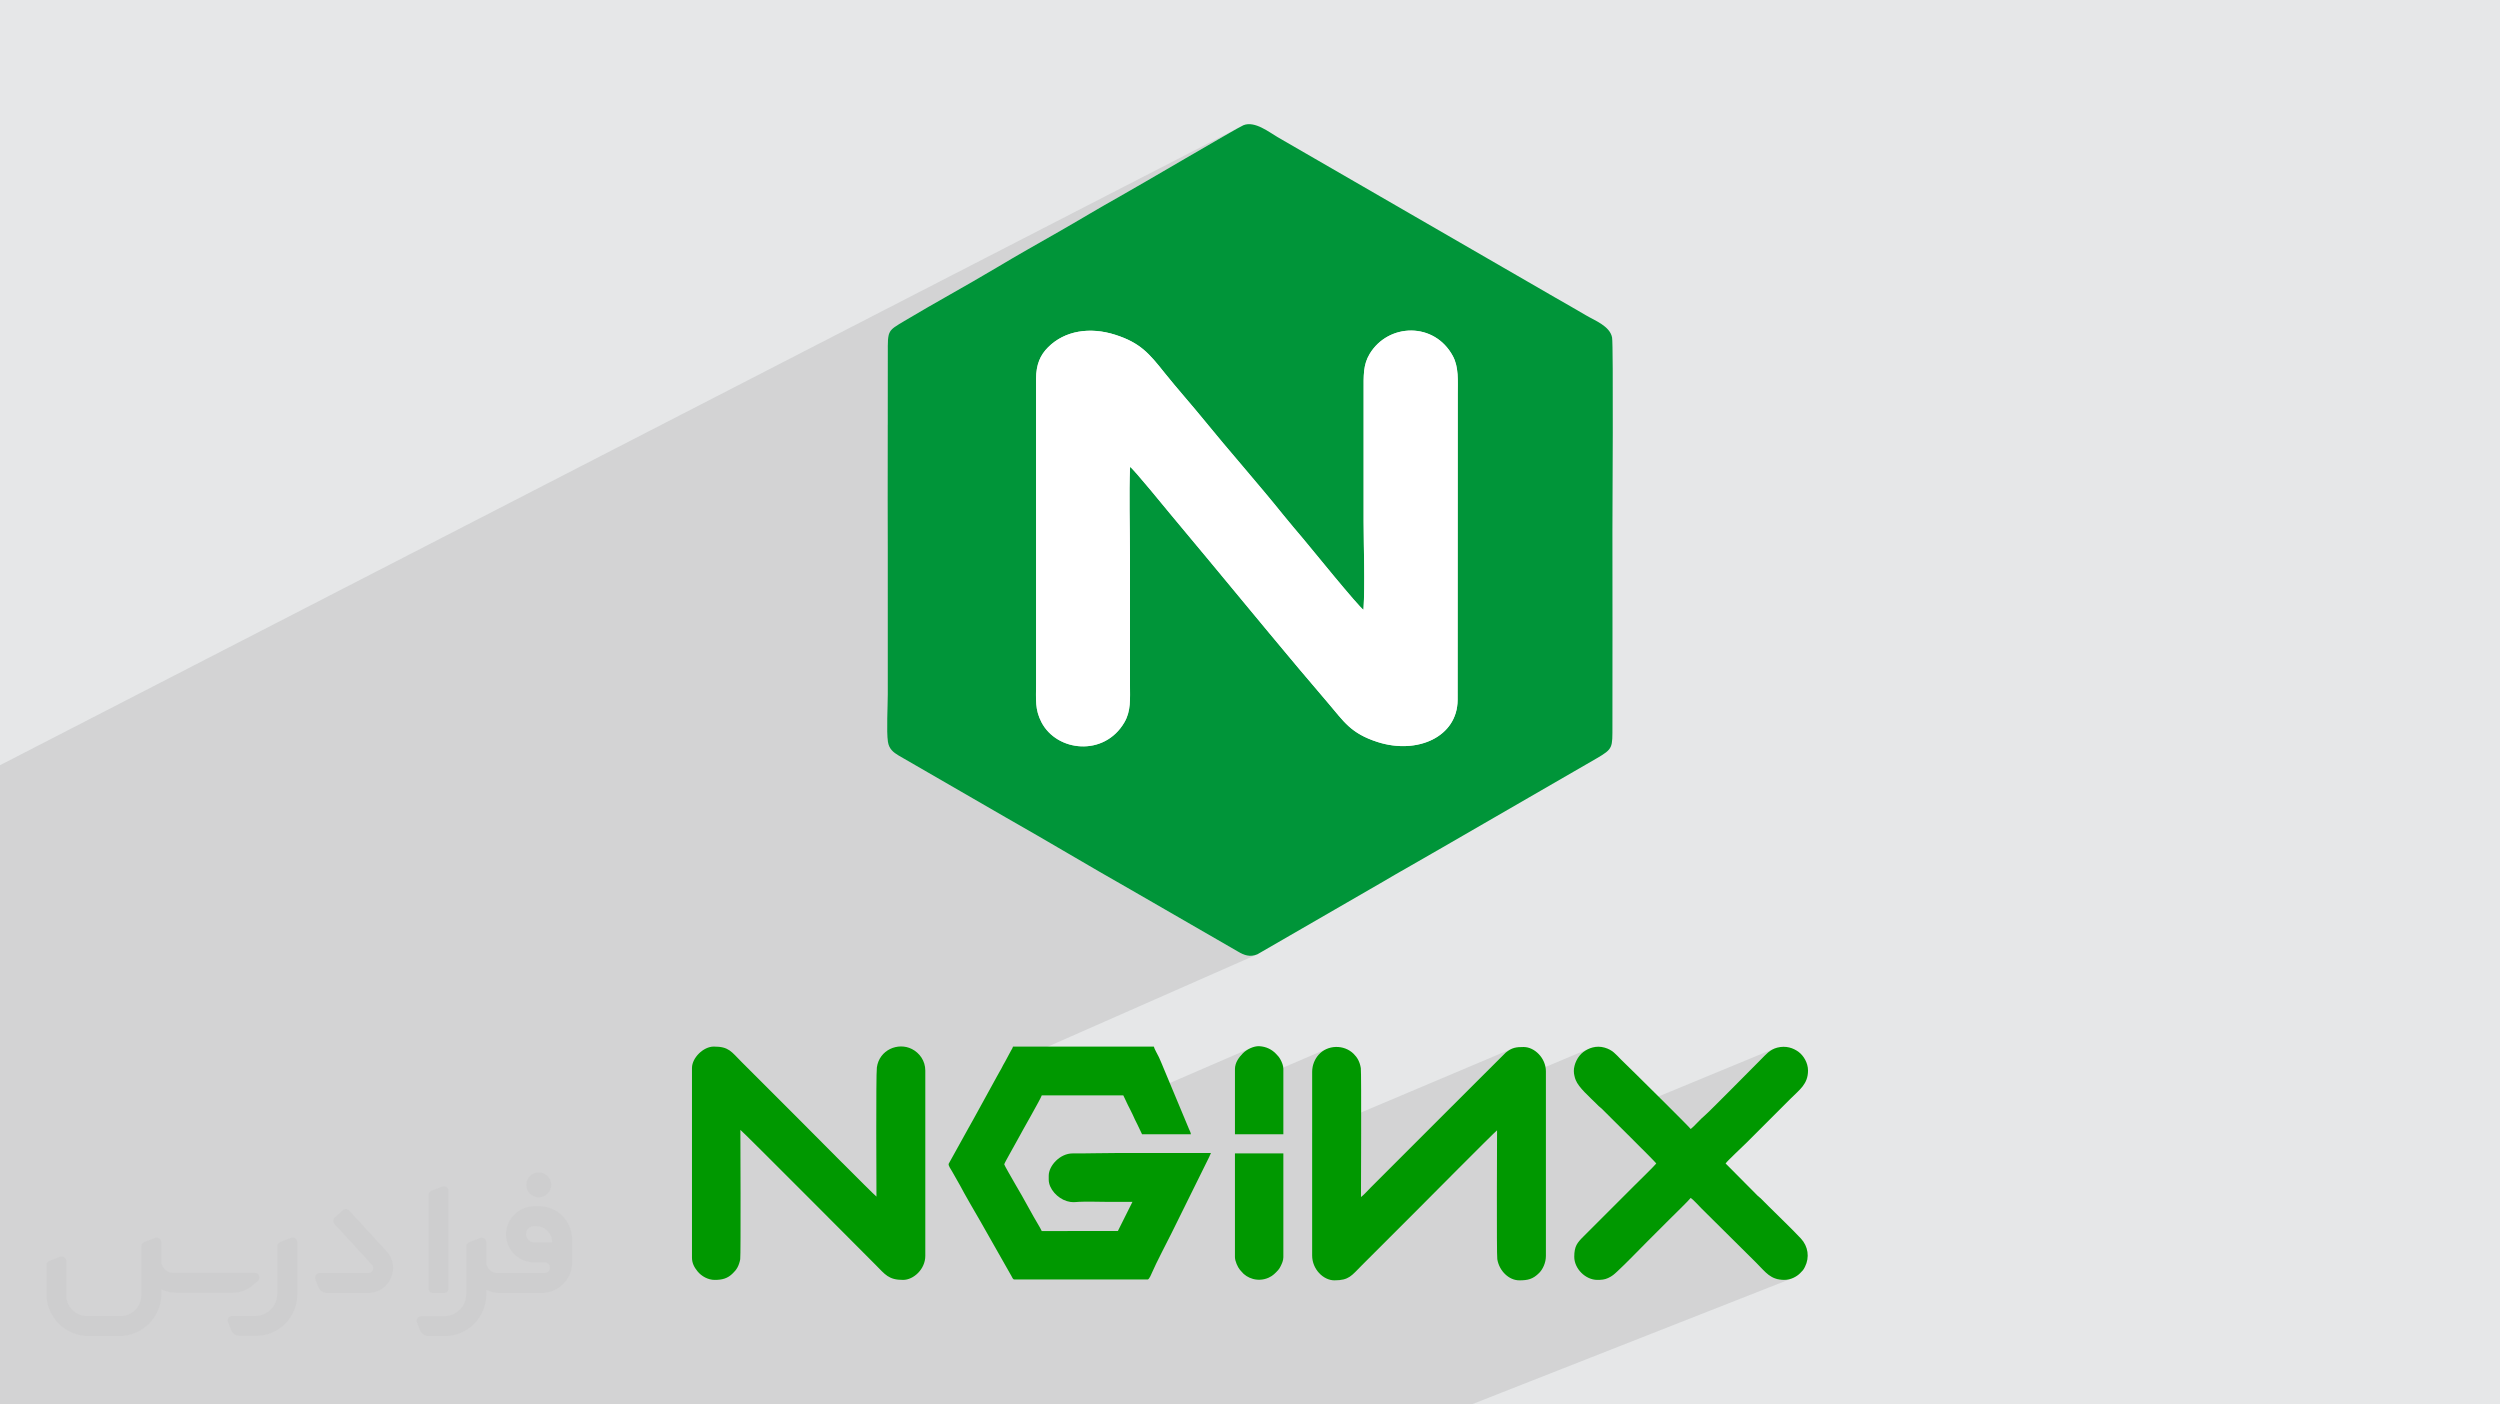 <?xml version="1.0" encoding="UTF-8"?>
<!DOCTYPE svg PUBLIC "-//W3C//DTD SVG 1.0//EN" "http://www.w3.org/TR/2001/REC-SVG-20010904/DTD/svg10.dtd">
<!-- Creator: CorelDRAW -->
<svg xmlns="http://www.w3.org/2000/svg" xml:space="preserve" width="94.192mm" height="52.917mm" version="1.0" style="shape-rendering:geometricPrecision; text-rendering:geometricPrecision; image-rendering:optimizeQuality; fill-rule:evenodd; clip-rule:evenodd"
viewBox="0 0 9419.16 5291.66"
 xmlns:xlink="http://www.w3.org/1999/xlink"
 xmlns:xodm="http://www.corel.com/coreldraw/odm/2003">
 <defs>
  <style type="text/css">
   <![CDATA[
    .fil2 {fill:#009539}
    .fil4 {fill:#009800}
    .fil0 {fill:#E6E7E8}
    .fil3 {fill:white}
    .fil5 {fill:#373435;fill-rule:nonzero;fill-opacity:0.031}
    .fil1 {fill:#2B2A29;fill-opacity:0.102}
   ]]>
  </style>
 </defs>
 <g id="Layer_x0020_1">
  <polygon class="fil0" points="-0,0 9419.16,0 9419.16,5291.66 -0,5291.66 "/>
  <polygon class="fil1" points="3279.04,5291.66 3245.69,5291.66 3197.33,5291.66 3191.44,5291.66 3158.29,5291.66 3010.03,5291.66 2927.55,5291.66 2861.77,5291.66 2802.17,5291.66 2794.64,5291.66 2702.17,5291.66 2673.75,5291.66 2662.95,5291.66 2660.1,5291.66 2535.93,5291.66 2525.38,5291.66 2463.24,5291.66 2432.06,5291.66 2420.93,5291.66 2365.73,5291.66 2310.93,5291.66 2298.2,5291.66 2269.77,5291.66 2259.96,5291.66 2220.74,5291.66 2103.35,5291.66 2085.1,5291.66 2069.75,5291.66 2016.52,5291.66 1974.14,5291.66 1941.3,5291.66 1929.7,5291.66 1899.21,5291.66 1880.16,5291.66 1832.64,5291.66 1826.27,5291.66 1783.16,5291.66 1735.99,5291.66 1720.74,5291.66 1707.15,5291.66 1640.39,5291.66 1633.01,5291.66 1622.17,5291.66 1607.61,5291.66 1607.38,5291.66 1557.57,5291.66 1544.54,5291.66 1496.56,5291.66 1484.24,5291.66 1472.01,5291.66 1337,5291.66 1256.91,5291.66 1234.91,5291.66 1212.72,5291.66 944.48,5291.66 900.93,5291.66 887.85,5291.66 856.64,5291.66 799.97,5291.66 789.65,5291.66 765.67,5291.66 466.87,5291.66 454.28,5291.66 355.6,5291.66 -0,5291.66 -0,5271.29 -0,5229.35 -0,5205.37 -0,5159.23 -0,5155.14 -0,4953.78 -0,4836.86 -0,4731.54 -0,4695.35 -0,4565.53 -0,4449.07 -0,4425.85 -0,4402.77 -0,4383.81 -0,4291.52 -0,4218.11 -0,4128.51 -0,4067.53 -0,3969.59 -0,3856.56 -0,3842.55 -0,3828.28 -0,3712.86 -0,3385.15 -0,3297.6 -0,3287.12 -0,3039.22 -0,2956.58 -0,2935.74 -0,2922.32 -0,2908.78 -0,2883.03 4681.7,473.25 4676.66,475.89 4669.77,479.63 4661.16,484.42 4650.95,490.16 4639.25,496.79 4626.21,504.24 4611.93,512.43 4596.54,521.28 4580.16,530.73 4562.92,540.7 4544.95,551.12 4526.35,561.91 4507.26,573 4487.81,584.31 4468.1,595.77 4448.28,607.32 4428.45,618.87 4408.74,630.34 4389.26,641.68 4370.16,652.8 4351.56,663.63 4333.57,674.09 4316.32,684.12 4299.92,693.63 4284.51,702.56 4270.2,710.83 4257.13,718.37 4245.41,725.11 4235.16,730.97 4226.51,735.86 4219.59,739.73 4205.24,747.72 4190.88,755.82 4176.5,764.03 4162.1,772.29 4147.69,780.64 4133.25,789.05 4118.78,797.51 4104.31,806.01 4089.78,814.53 4075.24,823.08 4060.67,831.63 4046.07,840.18 4031.43,848.71 4016.76,857.21 4002.05,865.68 3987.31,874.1 3973.09,882.18 3958.81,890.3 3944.44,898.46 3930.03,906.66 3915.56,914.9 3901.05,923.17 3886.5,931.49 3871.92,939.85 3857.31,948.25 3842.69,956.69 3828.06,965.17 3813.44,973.69 3798.8,982.25 3784.18,990.86 3769.58,999.5 3755.01,1008.19 3744.3,1014.57 3733.55,1020.95 3722.75,1027.31 3711.91,1033.66 3701.04,1040.01 3690.13,1046.34 3679.19,1052.67 3668.23,1058.99 3657.24,1065.3 3646.24,1071.61 3635.22,1077.91 3624.19,1084.2 3613.15,1090.5 3602.11,1096.78 3591.06,1103.07 3580.02,1109.34 3568.98,1115.62 3557.95,1121.9 3546.94,1128.17 3535.94,1134.45 3524.96,1140.72 3514,1146.99 3503.07,1153.26 3492.16,1159.54 3481.3,1165.81 3470.46,1172.09 3459.67,1178.37 3448.93,1184.66 3438.22,1190.95 3427.57,1197.24 3416.98,1203.54 3406.44,1209.84 3395.43,1216.44 3385.82,1222.27 3377.5,1227.52 3370.4,1232.4 3364.4,1237.09 3359.41,1241.78 3355.36,1246.67 3352.13,1251.95 3349.64,1257.82 3347.79,1264.46 3346.48,1272.06 3345.63,1280.83 3345.14,1290.95 3344.92,1302.61 3344.87,1316.02 3344.89,1331.35 3344.93,1354.26 3344.96,1377.18 3344.98,1400.09 3344.99,1423 3344.99,1445.92 3344.98,1468.84 3344.97,1491.76 3344.95,1514.67 3344.93,1537.58 3344.9,1560.5 3344.87,1583.42 3344.85,1601.23 4001.27,1270.37 3987.19,1278.21 3973.75,1287.15 3960.97,1297.19 3948.92,1308.32 3943.54,1313.94 3938.49,1319.71 3933.76,1325.62 3929.38,1331.74 3925.33,1338.07 3921.61,1344.63 3918.24,1351.44 3915.21,1358.53 3912.53,1365.93 3910.17,1373.62 3908.18,1381.67 3906.53,1390.09 3905.24,1398.88 3904.3,1408.09 3903.72,1417.72 3903.49,1427.81 3903.5,1916.71 5229.06,1267.58 5209.34,1280.03 5191.13,1295.14 5174.75,1312.91 5160.5,1333.29 5156.13,1341.05 5152.33,1348.82 5149.1,1356.61 5146.37,1364.45 5144.11,1372.38 5142.27,1380.42 5140.82,1388.6 5139.69,1396.94 5138.87,1405.47 5138.29,1414.22 5137.92,1423.22 5137.71,1432.49 5137.62,1442.06 5137.61,1451.97 5137.64,1462.22 5137.66,1472.86 5137.66,1964.94 5137.68,1974.91 5137.72,1984.98 5137.8,1995.14 5137.9,2005.37 5138.01,2015.68 5138.15,2026.06 5138.3,2036.49 5138.46,2046.98 5138.63,2057.52 5138.81,2068.1 5138.98,2078.71 5139.15,2089.35 5139.32,2100.01 5139.48,2110.68 5139.63,2121.36 5139.76,2132.04 5139.87,2142.71 5139.96,2153.37 5140.03,2164.01 5140.07,2174.63 5140.08,2185.21 5140.05,2195.75 5139.98,2206.25 5139.87,2216.69 5139.72,2227.08 5139.52,2237.4 5139.27,2247.64 5138.97,2257.81 5138.61,2267.89 5138.18,2277.87 5137.69,2287.76 5137.14,2297.54 4828.72,2441.5 4837.56,2452.1 4851.71,2469.04 4865.85,2485.94 4879.98,2502.79 4894.09,2519.59 4908.18,2536.34 4922.25,2553.02 4936.3,2569.63 4950.32,2586.17 4964.31,2602.62 4978.25,2618.98 4992.16,2635.25 5006.02,2651.42 5016.24,2663.48 5025.9,2675.08 5035.16,2686.25 5044.17,2696.98 5053.1,2707.3 5062.09,2717.2 5071.31,2726.7 5080.92,2735.81 5091.06,2744.54 5101.89,2752.89 5113.58,2760.88 5126.28,2768.51 5140.14,2775.8 5155.33,2782.75 5171.99,2789.37 5190.29,2795.68 5218.39,2803.36 5246.28,2808.38 5273.75,2810.81 5300.58,2810.72 5326.55,2808.19 5351.43,2803.25 5375,2795.99 5397.04,2786.49 4210.38,3323.61 4213.47,3325.39 4227.69,3333.53 4241.86,3341.61 4255.99,3349.64 4664.09,3585.16 4672.7,3590.01 4681.31,3594.22 4690.02,3597.6 4698.88,3599.96 4707.99,3601.11 4717.41,3600.86 4727.21,3599.02 4737.49,3595.42 3776.34,4018.93 3775.77,4020.01 3773.97,4023.49 3772.17,4026.95 3770.35,4030.34 3768.46,4033.71 3766.51,4037.07 3764.52,4040.43 3762.54,4043.83 3760.58,4047.26 3758.64,4050.74 3756.79,4054.3 3665.89,4219.74 3664.82,4221.77 3663.85,4223.54 3662.93,4225.1 3662.03,4226.58 3661.15,4228.05 3660.23,4229.62 3659.26,4231.37 3658.2,4233.4 3650.74,4246.85 3924.96,4127.17 4232.23,4127.17 4243.77,4151.33 4711.49,3949.01 4703.37,3953.05 4695.74,3957.69 4688.84,3962.78 4682.86,3968.18 4677.39,3973.97 4672.03,3980.28 4666.98,3987.07 4662.41,3994.3 4658.52,4001.94 4655.52,4009.95 4653.58,4018.29 4652.88,4026.93 4652.88,4100.5 4997.51,3952.46 4989.37,3956.56 4981.69,3961.52 4974.53,3967.32 4967.97,3973.95 4963.19,3979.83 4958.69,3986.42 4954.58,3993.66 4950.96,4001.52 4947.96,4009.97 4945.68,4018.96 4944.23,4028.46 4943.72,4038.45 4943.72,4269.37 5697.52,3950.72 5689.7,3954.44 5681.61,3959.43 5673.03,3965.88 5564.43,4074.18 5555.28,4083.33 5546.15,4092.45 5537.05,4101.56 5527.96,4110.65 5518.89,4119.72 5509.82,4128.78 5500.77,4137.84 5491.72,4146.89 5482.66,4155.94 5473.62,4164.99 5470.65,4167.95 5990.8,3949.53 5981.47,3953.6 5972.86,3958.41 5965.04,3963.76 5957.57,3970.24 5950.76,3977.86 5944.72,3986.39 5939.56,3995.63 5935.36,4005.35 5932.24,4015.31 5930.3,4025.33 5929.62,4035.15 5929.78,4039.6 5930.23,4044.15 5930.91,4048.71 5931.8,4053.23 5932.86,4057.61 5934.05,4061.79 5935.32,4065.68 5936.65,4069.21 5942.2,4080.22 5949.91,4091.56 5959.24,4103.05 5969.73,4114.55 5980.84,4125.87 5992.1,4136.86 6003,4147.35 6013.01,4157.16 6014.33,4158.49 6015.57,4159.74 6016.75,4160.95 6017.9,4162.13 6019.06,4163.31 6020.25,4164.5 6021.5,4165.74 6022.85,4167.05 6024.43,4168.52 6025.9,4169.77 6027.28,4170.87 6028.61,4171.89 6029.95,4172.92 6031.34,4174.04 6032.81,4175.32 6034.41,4176.84 6039.88,4182.25 6048.63,4190.92 6060.17,4202.37 6064.91,4207.08 6686.07,3950.33 6677.12,3954.54 6669.01,3959.56 6661.56,3965.23 6654.61,3971.4 6647.97,3977.89 6641.48,3984.55 6634.95,3991.2 6628.64,3997.53 6619.32,4006.92 6607.42,4018.92 6593.4,4033.06 6577.71,4048.88 6560.81,4065.91 6543.14,4083.7 6525.17,4101.78 6507.33,4119.68 6490.1,4136.95 6473.9,4153.13 6459.22,4167.74 6446.47,4180.33 6436.12,4190.45 6428.64,4197.6 6424.46,4201.35 6417.79,4207.11 6410.36,4214.16 6402.54,4221.98 6394.68,4230.02 6387.14,4237.74 6380.29,4244.62 6374.44,4250.13 6369.99,4253.69 6186.84,4328.67 6193.93,4335.8 6208.45,4350.44 6220.81,4363.01 6230.55,4373.04 6237.17,4380.03 6240.18,4383.5 6235.76,4388.67 6227.11,4397.74 6215.53,4409.5 6202.32,4422.7 6188.79,4436.11 6176.23,4448.51 6165.95,4458.62 6159.26,4465.25 5976.04,4648.46 5974.71,4649.79 5973.47,4651.04 5972.29,4652.24 5971.13,4653.4 5969.98,4654.57 5968.79,4655.76 5967.54,4657.01 5966.2,4658.34 5957.99,4666.67 5950.88,4674.51 5944.87,4682.29 5942.83,4685.69 6369.99,4513.31 6374.07,4516.45 6378.99,4520.86 6384.47,4526.15 6390.24,4531.97 6396.02,4537.94 6401.53,4543.71 6406.51,4548.91 6410.66,4553.16 6616.06,4756.91 6629.15,4770.38 6641.02,4782.78 6652.32,4793.89 6663.71,4803.49 6675.84,4811.35 6689.38,4817.25 6704.97,4820.95 6723.27,4822.23 6732.18,4821.66 6740.85,4820.06 6749.18,4817.57 5543.69,5291.66 5530.01,5291.66 5265.07,5291.66 4866.48,5291.66 4843.99,5291.66 4588.94,5291.66 4574.83,5291.66 4561.72,5291.66 4548.68,5291.66 4441.2,5291.66 4398.4,5291.66 4384.31,5291.66 4289.36,5291.66 4126.64,5291.66 4012.57,5291.66 3911.1,5291.66 3883.62,5291.66 3834.8,5291.66 3765.84,5291.66 3618.86,5291.66 3580.77,5291.66 3485.31,5291.66 3462.7,5291.66 3443.07,5291.66 3440.94,5291.66 3343.66,5291.66 3314.55,5291.66 3310.64,5291.66 "/>
  <g id="_2086571253136">
   <g>
    <path class="fil2" d="M4257.7 1759.14c-4.41,105.59 -0.42,221.33 -0.29,328.02l0.02 492.07c-0.02,55.72 3.99,99.27 -21.14,142.41 -75.75,129.99 -254.63,111.27 -312.66,-0.98 -24.61,-47.6 -20.13,-83.82 -20.13,-144.64 0,-109.35 0,-218.7 0,-328.06l-0.01 -820.15c0.25,-55.03 15.85,-89.89 45.43,-119.49 62.28,-62.31 157.25,-77.71 253.28,-46.84 93.71,30.13 127,69.76 185.31,143.03 43.52,54.68 103.55,122.3 149.43,178.75 89.98,110.71 209.24,245.84 298.58,357.46 26.28,32.85 48.53,57.97 74.67,89.38 27.65,33.22 210.22,257.99 226.95,267.44 6.29,-103.74 0.52,-226.73 0.52,-332.6l0 -492.08c0,-57.82 -2.19,-98.12 22.84,-139.57 69.8,-115.61 243.27,-121.32 313.22,7.99 22.79,42.13 18.56,92.69 18.54,144.45l-0.5 1151.53c-0.6,138.57 -151.49,206.56 -301.47,158.42 -102.24,-32.81 -128,-78.75 -184.27,-144.26 -147.65,-171.89 -303.24,-362.21 -447.87,-536.17 -51.78,-62.26 -101.38,-122.15 -149.07,-178.96 -10.27,-12.23 -140.26,-172.06 -151.38,-177.15zm-912.28 1035.58c4.04,27.24 20.89,40.18 40.46,51.89l406.03 234.55c154.62,87.59 313.67,183.18 464.08,268.48l408.1 235.52c23,13.64 45.31,22.4 73.4,10.26l464.61 -268.45c79.02,-46.74 148.98,-85.19 232.57,-134l580.94 -335.7c62.67,-36.6 59.31,-39.43 59.47,-123.66 0.47,-244.42 0.13,-488.88 -0.01,-733.29 -0.03,-46.97 4,-700.98 -1.29,-728.72 -8.27,-43.42 -65.24,-63.8 -99.23,-84.13 -37.79,-22.61 -79.23,-45.55 -116.04,-66.94l-1045.79 -604.37c-29.61,-17.11 -85.17,-61.89 -127.95,-44.36 -21.79,8.92 -400.94,232.37 -465.18,267.93 -76.48,42.34 -153.54,89.61 -232.28,134.37 -75.63,42.99 -154.65,87.65 -232.3,134.09 -113.97,68.15 -236.48,134.38 -348.57,201.65 -62.59,37.56 -61.72,34.24 -61.55,121.51 0.48,244.4 -1,488.91 -0.03,733.29l0.03 549.97c-0.02,45.63 -5.38,140.19 0.53,180.11z"/>
    <path class="fil3" d="M4257.7 1759.14c11.12,5.09 141.11,164.92 151.38,177.15 47.69,56.81 97.29,116.7 149.07,178.96 144.63,173.96 300.22,364.28 447.87,536.17 56.27,65.51 82.03,111.45 184.27,144.26 149.98,48.14 300.87,-19.85 301.47,-158.42l0.5 -1151.53c0.02,-51.76 4.25,-102.32 -18.54,-144.45 -69.95,-129.31 -243.42,-123.6 -313.22,-7.99 -25.03,41.45 -22.84,81.75 -22.84,139.57l0 492.08c0,105.87 5.77,228.86 -0.52,332.6 -16.73,-9.45 -199.3,-234.22 -226.95,-267.44 -26.14,-31.41 -48.39,-56.53 -74.67,-89.38 -89.34,-111.62 -208.6,-246.75 -298.58,-357.46 -45.88,-56.45 -105.91,-124.07 -149.43,-178.75 -58.31,-73.27 -91.6,-112.9 -185.31,-143.03 -96.03,-30.87 -191,-15.47 -253.28,46.84 -29.58,29.6 -45.18,64.46 -45.43,119.49l0.01 820.15c0,109.36 0,218.71 0,328.06 0,60.82 -4.48,97.04 20.13,144.64 58.03,112.25 236.91,130.97 312.66,0.98 25.13,-43.14 21.12,-86.69 21.14,-142.41l-0.02 -492.07c-0.13,-106.69 -4.12,-222.43 0.29,-328.02z"/>
   </g>
   <g>
    <path class="fil4" d="M3821.44 4820.58l502.81 0c5.68,0 14.64,-22.14 16.91,-27.46 14.83,-34.75 54.64,-110.72 73.46,-148.35l140.79 -284.8c2.89,-5.78 4.36,-10.73 7.1,-15.9 -116.12,0 -232.24,0 -348.35,0 -58.63,0 -113.05,1.92 -172.57,1.6 -47.8,-0.25 -90.34,46.47 -90.34,83.84l0 14.79c0,34.77 33.01,70.49 68.39,81.13 19.96,6.01 30.63,3.44 44.98,2.66 31.4,-1.7 68.23,0.01 100.24,0.01 33.96,0 67.92,0 101.88,0l-54.86 109.77 -286.92 0.32c-2.73,-5.15 -4.75,-9.9 -7.9,-15.11 -29.59,-48.85 -60.25,-108.89 -89.36,-157.11 -3.18,-5.26 -5.96,-10.13 -8.98,-15.66 -4.22,-7.73 -35.07,-60.41 -35.07,-63.52 0,-4.36 42.96,-78.36 52.57,-96.96 11.68,-22.63 86.36,-152.45 88.74,-162.66l307.27 0 17.53 36.69c6.27,12.54 12.23,23.51 18.08,36.15 3.2,6.91 4.83,11.36 8.21,18.08 3.46,6.88 5.87,11.74 9.31,18.62l17.53 36.7 184.03 0c-0.55,-6.67 -4.97,-14.36 -7.52,-20.41 -3.21,-7.65 -5.96,-14.22 -8.69,-20.89l-86.61 -207.51c-6.23,-14.82 -11.03,-27.17 -17.67,-41.49 -4.84,-10.45 -16.95,-30.42 -19.18,-39.98l-530.74 0c-1.38,5.93 -3.95,9.67 -6.89,14.47l-22.37 41.72c-5.48,9.01 -10.31,18.42 -15.08,27.63 -4.71,9.08 -10.55,17.76 -15.38,27.35l-90.9 165.44c-2.98,5.87 -4.74,7.81 -7.69,13.66l-83.84 151.29c-2.13,6.2 7.76,20.36 12.43,28.07l30.91 54.53c17.04,33.01 57.3,101.57 77.3,136.31l116.03 204.39c2.09,4.2 5.55,12.59 10.41,12.59z"/>
    <path class="fil4" d="M4943.72 4038.45l0 691.77c0,51.43 41.89,93.66 83.8,93.66 55.6,0 64.3,-17.47 103.94,-57.1l217.72 -217.72c6.67,-6.67 282.29,-284.43 291.25,-290.43 0,11.65 -2.09,467.23 0.88,485.5 7.21,44.44 43.9,79.75 82.92,79.75 31.59,0 51.2,-3.96 75.21,-28.31 13.09,-13.27 25.02,-37.6 25.02,-63.71l0 -695.06c0,-50.38 -42.85,-92.01 -83.8,-92.01 -27.89,0 -43.87,1.8 -67.63,21.1l-108.6 108.3c-48.88,48.87 -96.55,96.54 -145.42,145.42l-253.87 253.86c-9.11,9.12 -28.42,30.56 -37.38,36.57 0,-9.17 1.96,-469.85 -0.62,-485.76 -3.88,-23.87 -13.02,-39.88 -26.87,-53.65 -36.67,-36.44 -99.09,-34.26 -132.3,3.33 -13.02,14.73 -24.25,37.29 -24.25,64.49z"/>
    <path class="fil4" d="M2607.14 4023.65l0 714.78c0,21.27 9.09,36.85 20.84,51.46 14.94,18.57 39.79,32.34 64.6,32.34 28.14,0 48.83,-5.06 68.62,-25.05 7.66,-7.73 11.74,-11.98 17.38,-22.05 4.31,-7.7 8.68,-20.39 10.33,-30.75 2.56,-15.98 0.62,-477.66 0.62,-487.4 9.56,6.4 468.34,467.51 509.79,508.97 35.55,35.55 48.2,56.28 103.11,56.28 39.78,0 83.8,-40.72 83.8,-90.38l0 -698.34c0,-36.91 -21.85,-66.55 -50.35,-81.1 -52.12,-26.61 -123.02,2.9 -132.15,69.48 -3.85,28.05 -1.53,463.98 -1.53,486.49 -8.7,-5.82 -284.51,-283.69 -291.25,-290.43l-217.72 -217.72c-38.42,-38.41 -46.85,-57.1 -103.93,-57.1 -39.48,0 -82.16,42.67 -82.16,80.52z"/>
    <path class="fil4" d="M5929.62 4035.15c0,11.66 3.48,25.2 7.02,34.06 11.51,28.76 51.25,62.82 76.37,87.95 3.66,3.65 6.11,6.3 9.83,9.89 4.46,4.29 7.08,5.35 11.57,9.79 19.51,19.3 200.24,198.4 205.77,206.66 -4.99,7.46 -69,69.83 -80.92,81.75l-183.22 183.21c-3.68,3.69 -6.13,6.2 -9.84,9.88 -23.38,23.22 -34.93,36.79 -34.93,76.8 0,44.9 42.29,87.09 87.08,87.09 14.9,0 27.5,-0.93 40.56,-7.1 15.9,-7.5 22.47,-13.75 34.38,-24.77 34.12,-31.55 80.38,-79.9 113.62,-113.14 27.51,-27.52 53.82,-53.83 81.33,-81.34 12.15,-12.15 76.7,-75.02 81.75,-82.57 9.53,6.38 30.91,30.09 40.67,39.85l205.4 203.75c37.13,37.13 54.2,65.32 107.21,65.32 23.99,0 46.53,-12.67 58.76,-25.05 9.48,-9.6 12.15,-11.55 18.49,-24.23 17.97,-35.88 11.99,-77.09 -15.2,-106.43 -30.44,-32.86 -88.07,-88.04 -121.61,-121.58l-29.55 -29.61c-4.48,-4.44 -7.1,-5.49 -11.56,-9.79l-121.15 -122.04c6.6,-9.87 65.11,-64.29 81.74,-80.92l164.32 -164.32c32.62,-32.63 64.49,-53.89 64.49,-104.75 0,-29.97 -17.58,-56.8 -35.16,-70 -20.53,-15.42 -48.2,-24.68 -80.8,-16.4 -28.09,7.14 -43.49,26.49 -61.09,44.09 -24.76,24.76 -197.83,200.06 -210.49,210.15 -16.48,13.15 -44.77,45.85 -54.47,52.34 -5.32,-7.94 -175.83,-176.65 -201.11,-201.46 -0.24,-0.24 -0.58,-0.59 -0.82,-0.83l-61.39 -60.2c-19.33,-19.34 -30.71,-35.33 -61.03,-44.13 -31.92,-9.26 -60.87,1.88 -80.6,16.69 -20.73,15.57 -35.42,45.61 -35.42,71.39z"/>
    <path class="fil4" d="M4652.88 4736.78c0,14.31 10.53,37.76 18.56,47.17 2.34,2.74 2.98,3.03 5.38,6.13 20.52,26.56 63.05,41.53 102.6,23.94 15.47,-6.88 25.8,-17.08 36.52,-29.2 3.97,-4.5 6.07,-8.31 8.95,-14.06 4.61,-9.16 10.38,-21.14 10.38,-33.98l0 -391.07 -182.39 0 0 391.07z"/>
    <path class="fil4" d="M4652.88 4026.93l0 246.48 182.39 0 0 -246.48c0,-12.02 -5.65,-24.9 -9.82,-32.89 -5.92,-11.33 -10.62,-16.23 -19.33,-25.03 -14.54,-14.69 -34.88,-25.8 -61.46,-27.3 -20.57,-1.15 -47.29,11.79 -61.8,26.47 -14.57,14.72 -29.98,35.35 -29.98,58.75z"/>
   </g>
  </g>
  <g id="_2301777741264">
   <path class="fil5" d="M1119.97 4680.19l0 197.33c0,20.44 -3.75,40.88 -11.68,59.65 -7.93,18.77 -19.19,36.3 -33.79,50.48 -14.6,14.6 -31.7,25.86 -50.48,33.79 -18.77,7.93 -39.21,11.68 -59.65,11.68l-60.91 0c-7.09,0 -14.18,-2.08 -20.02,-6.26 -5.84,-4.17 -10.43,-9.59 -12.94,-16.27l-11.26 -29.2c-0.83,-2.5 -1.25,-5.42 -1.25,-8.34 0,-2.92 1.25,-5.43 2.92,-7.93 1.67,-2.5 3.75,-4.17 6.26,-5.42 2.5,-1.25 5.42,-2.09 7.92,-1.67l86.36 0c22.11,0 42.97,-8.76 58.82,-24.61 15.43,-15.44 24.19,-36.71 24.19,-58.82l0 -179.39c0,-3.34 1.26,-6.67 3.34,-9.59 2.09,-2.92 5.01,-5.01 7.93,-6.26l40.88 -15.85c2.5,-0.84 5.42,-1.25 8.34,-0.84 2.92,0.42 5.43,1.26 7.51,2.92 2.09,1.67 4.18,3.76 5.43,6.26 1.25,2.92 2.08,5.84 2.08,8.34z"/>
   <path class="fil5" d="M2029.83 4544.2l-15.02 0c-59.66,0 -109.3,48.8 -108.47,108.04 0.42,27.54 12.1,54.24 31.71,73.43 19.6,19.6 46.3,30.45 74.25,30.45l39.63 0c5.43,0 10.43,2.08 14.19,5.84 3.75,3.75 5.84,8.76 5.84,14.18 0,5.43 -2.09,10.43 -5.84,14.19 -3.76,3.75 -8.76,5.84 -14.19,5.84l-179.38 0c-10.85,0 -20.86,-4.59 -28.37,-12.1 -7.51,-7.51 -11.68,-17.94 -12.1,-28.37l0 -75.09c0,-2.92 -0.83,-5.42 -2.08,-7.93 -1.25,-2.5 -3.34,-4.58 -5.43,-6.25 -2.08,-1.67 -5,-2.51 -7.51,-2.92 -2.92,-0.42 -5.42,0 -8.34,0.83l-41.3 15.85c-2.92,1.25 -5.84,3.34 -7.93,6.26 -2.08,2.92 -2.92,6.26 -2.92,9.59l0 179.39c0,22.11 -8.76,43.39 -24.19,58.82 -15.44,15.44 -36.71,24.61 -58.82,24.61l-86.77 0.01c-2.92,0 -5.43,0.83 -7.93,2.08 -2.5,1.25 -4.59,3.34 -6.26,5.43 -1.66,2.5 -2.5,5 -2.92,7.51 -0.41,2.92 0,5.42 1.26,8.34l11.26 29.2c2.5,6.68 7.09,12.52 12.93,16.69 5.84,4.17 12.93,6.26 20.03,5.84l60.9 0c41.3,0 80.93,-16.27 110.14,-45.89 29.2,-29.2 45.88,-68.84 45.88,-110.14l0 -18.35c15.86,7.92 33.38,12.1 50.9,12.1l157.27 0c30.46,0 60.08,-12.1 81.77,-33.79 21.69,-21.7 33.79,-50.9 33.79,-81.77l0 -85.94c0,-33.37 -13.35,-65.49 -36.71,-89.27 -23.78,-23.78 -55.9,-36.71 -89.27,-36.71zm50.47 136.41l-66.74 0c-7.93,0 -15.44,-2.5 -21.28,-7.92 -5.84,-5.43 -9.6,-12.52 -10.43,-20.45 0,-4.17 0.42,-8.76 2.08,-12.93 1.67,-4.17 3.76,-7.92 6.68,-10.84 5.84,-5.43 13.77,-8.77 21.69,-8.77l7.1 0c16.27,0 31.7,6.26 42.96,17.94 11.68,11.27 17.94,26.7 17.94,42.97z"/>
   <path class="fil5" d="M1689.83 4486.21l0 367.95c0,2.08 -0.42,4.58 -1.25,6.67 -0.84,2.09 -2.09,4.17 -3.76,5.84 -1.67,1.67 -3.34,2.92 -5.42,3.75 -2.09,0.84 -4.17,1.26 -6.68,1.26l-40.88 0c-2.08,0 -4.59,-0.42 -6.67,-1.26 -2.09,-0.83 -4.17,-2.08 -5.43,-3.75 -1.66,-1.67 -2.92,-3.75 -3.75,-5.84 -0.83,-2.09 -1.25,-4.59 -1.25,-6.67l0 -352.1c0,-3.33 0.83,-6.67 2.92,-9.59 2.08,-2.92 4.59,-5.01 7.92,-6.26l40.89 -15.85c2.5,-0.84 5.42,-1.25 8.34,-1.25 2.92,0.41 5.42,1.25 7.51,2.92 2.5,1.66 4.17,3.75 5.42,6.25 1.25,2.09 2.09,5.01 2.09,7.93z"/>
   <path class="fil5" d="M1386.54 4871.68l-153.93 0c-7.09,0 -14.19,-2.09 -20.03,-6.26 -5.84,-4.17 -10.43,-10.01 -13.35,-16.69l-11.26 -28.78c-0.83,-2.51 -1.25,-5.43 -0.83,-8.35 0.41,-2.92 1.25,-5.42 2.92,-7.92 1.66,-2.51 3.75,-4.17 6.25,-5.43 2.51,-1.25 5.43,-2.08 7.93,-2.08l184.39 0c3.34,0 6.67,-1.25 9.59,-2.92 2.93,-2.09 5.01,-4.59 6.68,-7.93 1.25,-3.34 1.67,-6.67 1.25,-10.01 -0.42,-3.34 -2.08,-6.68 -4.17,-9.18l-141.84 -154.35c-2.92,-3.34 -4.59,-7.93 -4.59,-12.52 0,-4.59 2.09,-8.76 5.84,-12.1l29.62 -27.53c3.34,-2.92 7.93,-4.59 12.52,-4.59 4.59,0.42 8.76,2.09 12.1,5.84l140.58 153.1c55.49,59.66 12.52,157.7 -69.67,157.7z"/>
   <path class="fil5" d="M971.88 4825.79l-20.03 17.1c-20.86,17.94 -47.56,27.95 -75.09,27.95l-211.51 0c-19.6,0 -39.21,-4.17 -57.15,-12.51l0 16.27c0,20.85 -4.17,41.71 -12.1,60.9 -7.92,19.19 -19.6,36.71 -34.62,51.73 -14.6,14.6 -32.12,26.28 -51.73,34.63 -19.19,7.92 -40.05,12.09 -60.91,12.09l-114.72 0.01c-20.86,0 -41.72,-4.18 -60.91,-12.1 -19.19,-7.93 -36.71,-19.61 -51.73,-34.63 -14.6,-14.6 -26.28,-32.12 -34.62,-51.73 -7.93,-19.19 -12.1,-40.04 -12.1,-60.9l0 -108.05c0,-3.34 1.25,-6.67 2.92,-9.59 2.09,-2.92 4.59,-5.01 7.93,-6.26l40.88 -15.85c2.5,-0.84 5.42,-1.26 8.34,-0.84 2.92,0.42 5.43,1.25 7.51,2.92 2.09,1.67 4.17,3.76 5.43,6.26 1.25,2.5 2.08,5.01 2.08,7.93l0 128.9c0,20.86 8.35,40.88 22.95,55.49 14.6,14.6 34.62,22.94 55.48,22.94l125.98 0c20.86,0 40.47,-8.35 55.07,-22.95 14.6,-14.6 22.95,-34.62 22.95,-55.48l0 -184.39c0,-3.34 1.25,-6.68 2.92,-9.6 2.08,-2.92 4.58,-5 7.92,-6.25l40.88 -15.86c2.51,-0.83 5.43,-1.25 8.35,-0.83 2.92,0.42 5.42,1.25 7.92,2.92 2.51,1.67 4.18,3.75 5.43,6.26 1.25,2.5 2.08,5.42 2.08,7.92l0 70.51c0,11.68 4.59,23.36 12.94,31.7 8.34,8.35 19.6,13.35 31.7,13.35l307.87 0c3.34,0 7.1,0.84 9.6,2.92 2.92,2.09 5.01,5.01 6.26,7.93 1.25,3.34 1.25,6.67 0.41,10.43 0,3.75 -2.08,6.67 -4.58,8.76z"/>
   <path class="fil5" d="M2029.83 4511.24c25.86,0 47.14,-21.28 47.14,-47.14 0,-25.87 -21.28,-47.14 -47.14,-47.14 -25.87,0 -47.15,21.27 -47.15,47.14 0,25.86 21.28,47.14 47.15,47.14z"/>
  </g>
 </g>
</svg>
